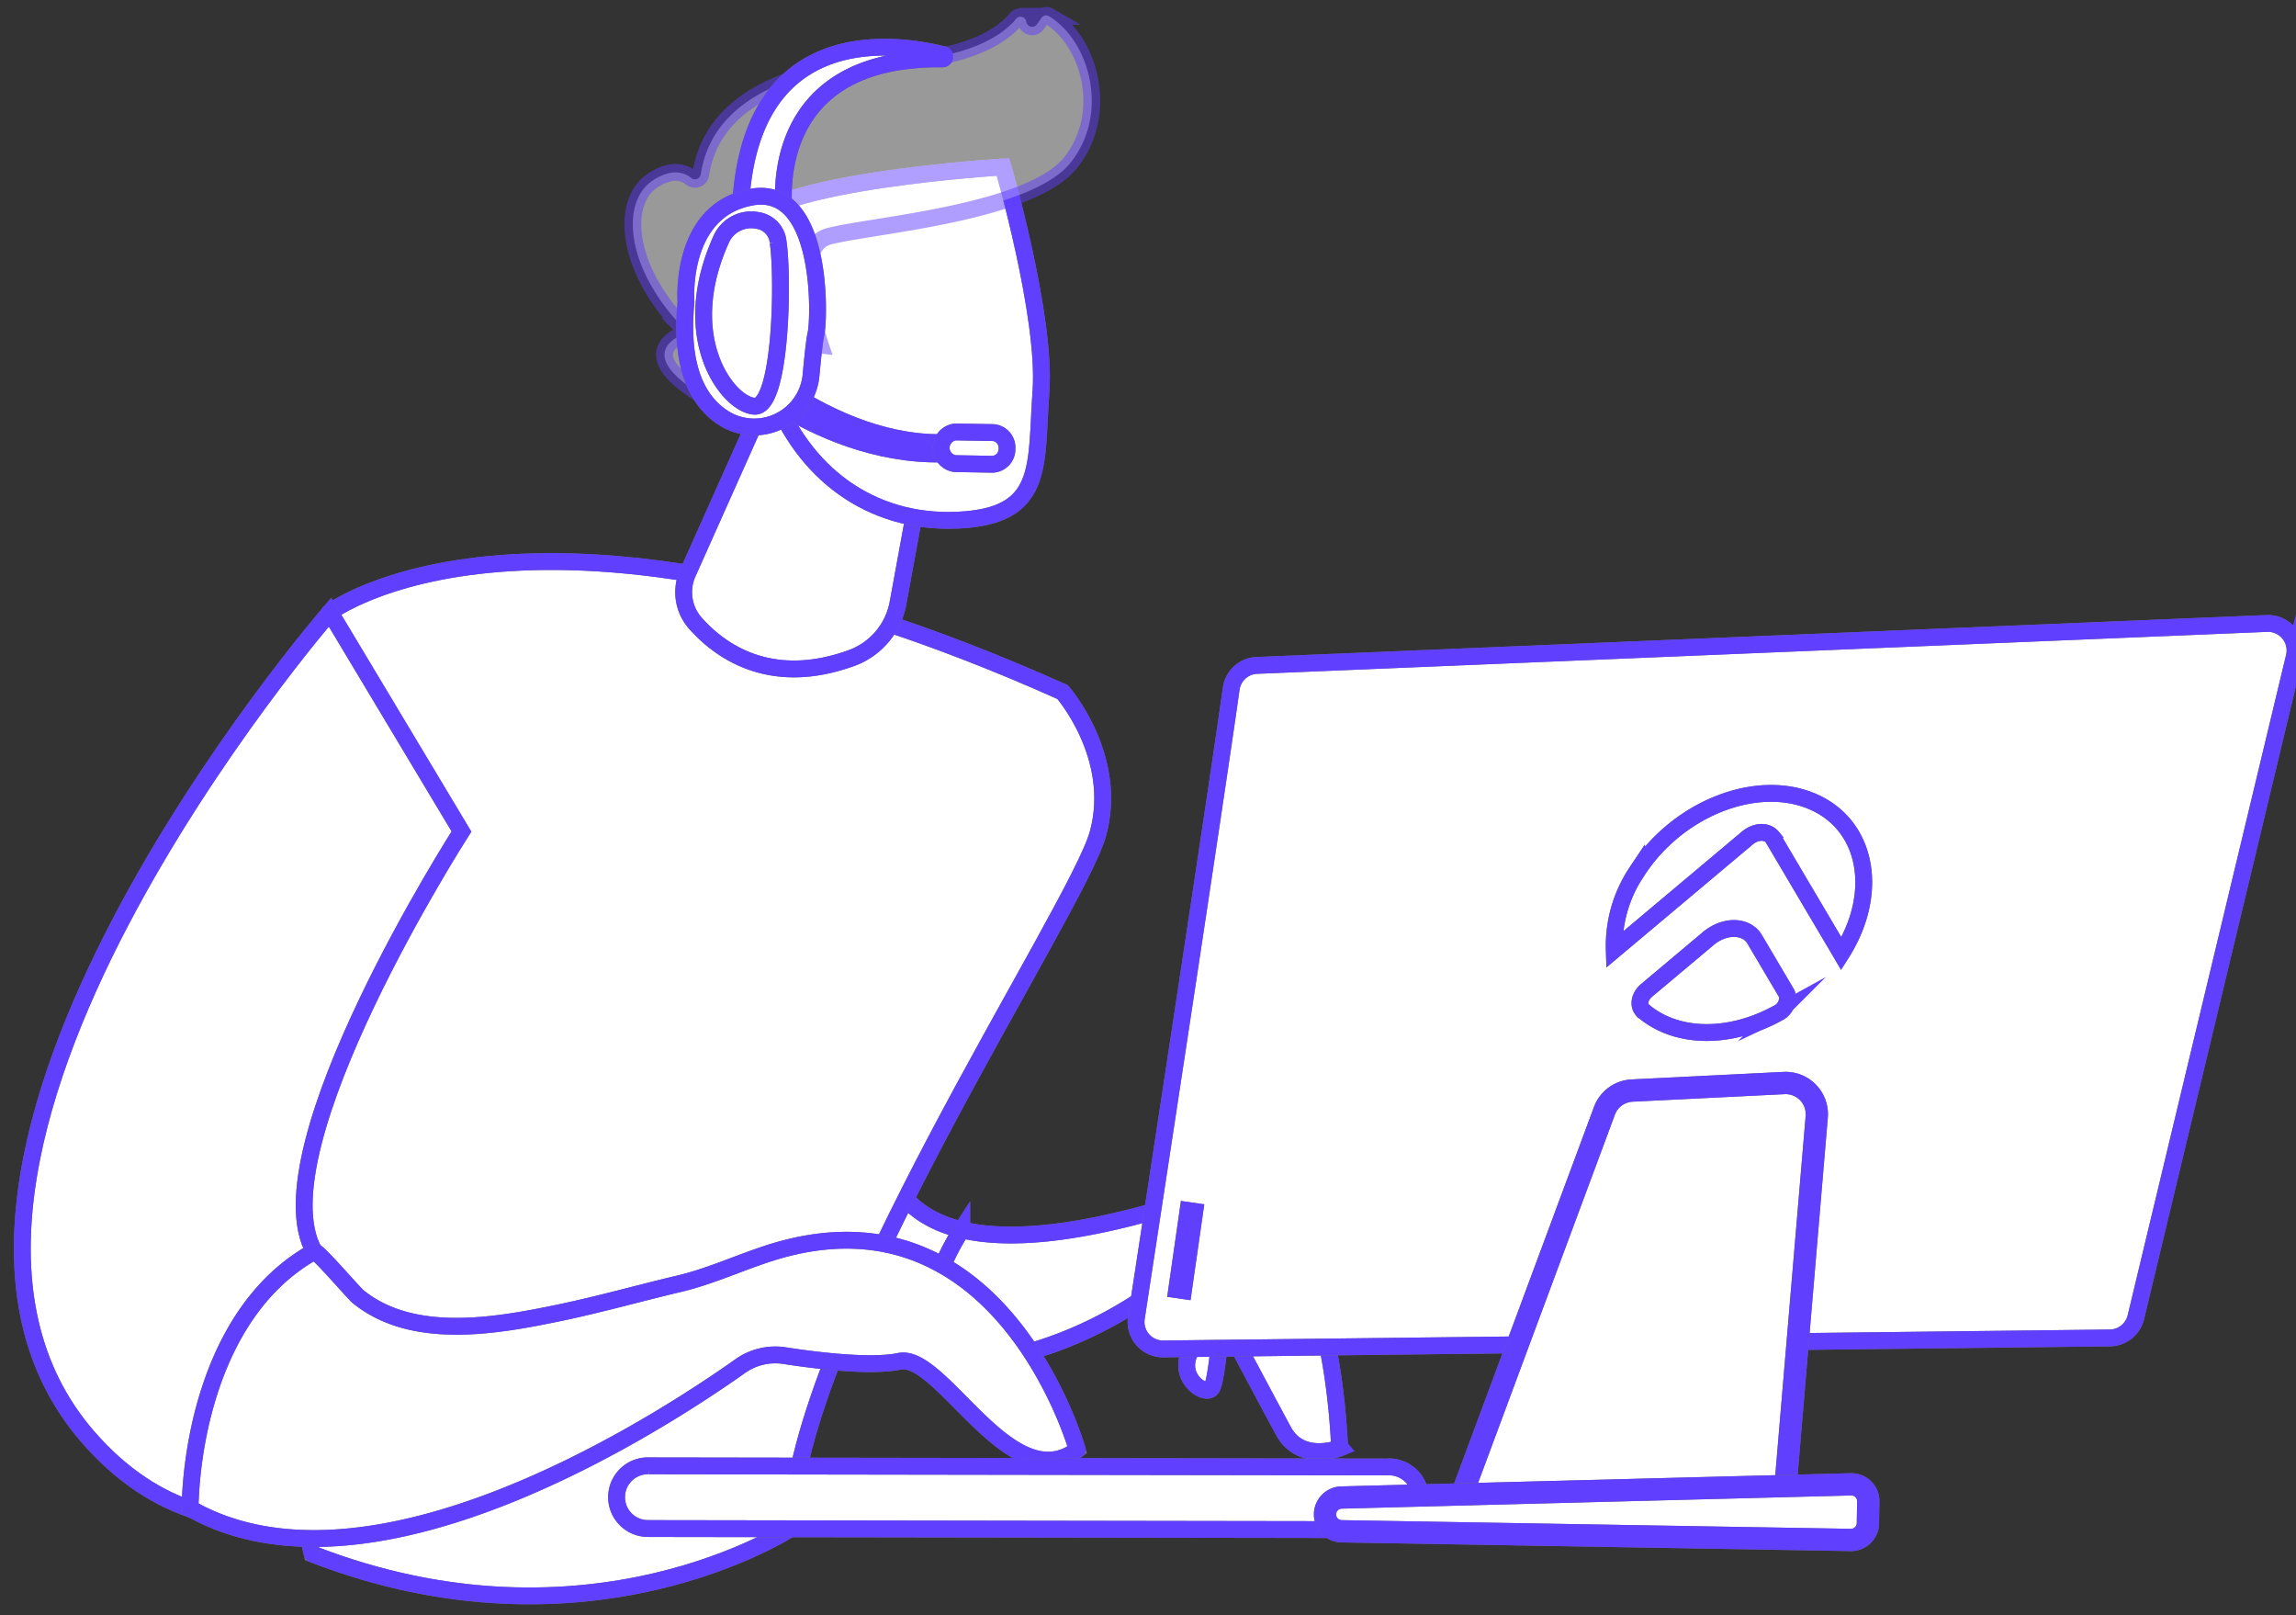 <svg xmlns="http://www.w3.org/2000/svg" width="409.417" height="287.913" viewBox="0 0 409.417 287.913"><rect x="0" y="0" width="409.417" height="287.913" fill="#333333" stroke="none"/><g transform="matrix(1, 0.017, -0.017, 1, -999.897, -2642.966)"><path d="M816.792,1199.337c-28.7-6.329-7.079-48.906-6.061-50.554L759.3,1166.844s-4.593,24.753,27.414,47.531a46.012,46.012,0,0,0,24.016,8.754,40.5,40.5,0,0,1,6.066-23.792" transform="translate(402.9 1642.129)" fill="#fff" stroke="#707070" stroke-width="3"/><path d="M816.792,1199.337c-28.7-6.329-7.079-48.906-6.061-50.554L759.3,1166.844s-4.593,24.753,27.414,47.531a46.012,46.012,0,0,0,24.016,8.754A40.5,40.5,0,0,1,816.792,1199.337Z" transform="translate(402.9 1642.129)" fill="none" stroke="#603ffe" stroke-miterlimit="10" stroke-width="3"/><path d="M1179.956,1469.429c-8.433-10.306-22.427-6.382-22.427-6.382-16.676,5.193-28.19,6.144-35.994,4.423a40.507,40.507,0,0,0-6.066,23.792c16.713,1.1,31.225-7.095,37.786-11.55a5.287,5.287,0,0,1,7.259,1.233c1.7,2.351,3.15,5.324,2.055,7.706-2.158,4.7,3.1,7.882,4.036,6.223s1.563-12.9,1.563-12.9,8.14,14.713,11.338,20.386,10.049,2.86,10.049,2.86-1.166-25.483-9.6-35.789" transform="translate(98.158 1373.997)" fill="#fff" stroke="#707070" stroke-width="3"/><path d="M1179.956,1469.429c-8.433-10.306-22.427-6.382-22.427-6.382-16.676,5.193-28.19,6.144-35.994,4.423a40.507,40.507,0,0,0-6.066,23.792c16.713,1.1,31.225-7.095,37.786-11.55a5.287,5.287,0,0,1,7.259,1.233c1.7,2.351,3.15,5.324,2.055,7.706-2.158,4.7,3.1,7.882,4.036,6.223s1.563-12.9,1.563-12.9,8.14,14.713,11.338,20.386,10.049,2.86,10.049,2.86S1188.389,1479.735,1179.956,1469.429Z" transform="translate(98.158 1373.997)" fill="none" stroke="#603ffe" stroke-miterlimit="10" stroke-width="3"/><path d="M306.942,693.591s36.115-28.45,130.834,12.016c0,0,10.244,11.3,6.754,25.069s-52.819,90.386-52.581,124.748c0,0-35.641,24.413-85.343,6.048,0,0-22.372-89.239.335-167.882" transform="translate(798.266 2039.72)" fill="#fff" stroke="#707070" stroke-width="3"/><path d="M306.942,693.591s36.115-28.45,130.834,12.016c0,0,10.244,11.3,6.754,25.069s-52.819,90.386-52.581,124.748c0,0-35.641,24.413-85.343,6.048C306.606,861.473,284.235,772.233,306.942,693.591Z" transform="translate(798.266 2039.72)" fill="none" stroke="#603ffe" stroke-miterlimit="10" stroke-width="3"/><path d="M815.717,485.327,802.758,515.7a8.362,8.362,0,0,0,1.482,8.936c4.478,4.883,13.562,11.236,27.945,5.752a12.9,12.9,0,0,0,8.127-9.933l5.513-33.283Z" transform="translate(366.122 2209.519)" fill="#fff" stroke="#707070" stroke-width="3"/><path d="M815.717,485.327,802.758,515.7a8.362,8.362,0,0,0,1.482,8.936c4.478,4.883,13.562,11.236,27.945,5.752a12.9,12.9,0,0,0,8.127-9.933l5.513-33.283Z" transform="translate(366.122 2209.519)" fill="none" stroke="#603ffe" stroke-miterlimit="10" stroke-width="3"/><path d="M53.551,864.955C43.1,847,78.532,789.666,78.532,789.666l-24.1-38.69s-83.575,99.818-40.694,147.669c6.147,6.859,12.837,10.963,19.786,12.977,1.735-25,12.032-39.259,20.028-46.667" transform="translate(1050.776 1982.335)" fill="#fff" stroke="#707070" stroke-width="3"/><path d="M53.551,864.955C43.1,847,78.532,789.666,78.532,789.666l-24.1-38.69s-83.575,99.818-40.694,147.669c6.147,6.859,12.837,10.963,19.786,12.977C35.259,886.625,45.556,872.363,53.551,864.955Z" transform="translate(1050.776 1982.335)" fill="none" stroke="#603ffe" stroke-miterlimit="10" stroke-width="3"/><path d="M318.923,1514.77c-6.412,1.778-12.379,4.967-18.821,6.607-7.154,1.821-14.227,3.96-21.431,5.583-11.208,2.523-25.955,5.416-35.8-2.287-.83-.65-7.5-8.2-7.976-7.924-17.872,10.325-21.348,34.455-21.348,46.161,32.585,17.818,83.831-16.878,97.636-27.017a10.8,10.8,0,0,1,7.874-2.008c5.645.774,15.375,1.814,20.506.661,7.506-1.687,20.231,24.328,31.962,15.234,0,0-13.706-45.794-52.6-35.01" transform="translate(869.431 1330.542)" fill="#fff" stroke="#707070" stroke-width="3"/><path d="M318.923,1514.77c-6.412,1.778-12.379,4.967-18.821,6.607-7.154,1.821-14.227,3.96-21.431,5.583-11.208,2.523-25.955,5.416-35.8-2.287-.83-.65-7.5-8.2-7.976-7.924-17.872,10.325-21.348,34.455-21.348,46.161,32.585,17.818,83.831-16.878,97.636-27.017a10.8,10.8,0,0,1,7.874-2.008c5.645.774,15.375,1.814,20.506.661,7.506-1.687,20.231,24.328,31.962,15.234C371.528,1549.78,357.821,1503.986,318.923,1514.77Z" transform="translate(869.431 1330.542)" fill="none" stroke="#603ffe" stroke-miterlimit="10" stroke-width="3"/><path d="M912.508,188.884s8.184,26.5,7.443,39.852,1.158,22.276-14.48,23.237-27.708-8.123-33.234-22.118c0,0-8.7-21.586-5.307-29.651s45.578-11.32,45.578-11.32" transform="translate(311.328 2463.038)" fill="#fff" stroke="#707070" stroke-width="3"/><path d="M912.508,188.884s8.184,26.5,7.443,39.852,1.158,22.276-14.48,23.237-27.708-8.123-33.234-22.118c0,0-8.7-21.586-5.307-29.651S912.508,188.884,912.508,188.884Z" transform="translate(311.328 2463.038)" fill="none" stroke="#603ffe" stroke-miterlimit="10" stroke-width="3"/><path d="M763.612,60.687l1.939.216s-6.162-17.28,1.18-19.376,35.784-4.665,42.884-13.864c6.845-8.868,3.057-21.731-4.277-26.03a1.038,1.038,0,0,0-1.368.338L803.2,3.11a1.048,1.048,0,0,1-1.9-.412A1.044,1.044,0,0,0,799.46,2.2c-2.166,2.746-7.674,6.99-21.288,7.964-19.317,1.382-32.684,7.646-34.45,20.693a1.049,1.049,0,0,1-1.708.674c-1.3-1.007-3.494-1.656-6.762.523-5.684,3.79-4.822,15.363,5.53,25.959a1.042,1.042,0,0,1-.235,1.664c-2.216,1.114-5.651,3.97,1.851,9.124,7.674,5.273,12.557,5.335,14.432,5.072a1.049,1.049,0,0,0,.909-.99l.577-11.672a1.048,1.048,0,0,1,1.163-.99Z" transform="translate(426.254 2623.289)" fill="#fff" stroke="#603ffe" stroke-width="3" opacity="0.5"/><path d="M876.031,348.009s-2.4-16.614-10.141-12.895,1.739,18.51,7.491,19.763Z" transform="translate(314.042 2338.445)" fill="#fff" stroke="#707070" stroke-width="3"/><path d="M876.031,348.009s-2.4-16.614-10.141-12.895,1.739,18.51,7.491,19.763Z" transform="translate(314.042 2338.445)" fill="none" stroke="#603ffe" stroke-miterlimit="10" stroke-width="3"/><path d="M743.946,1794.131c.1,0,.2,0,.3,0l131.5-2.034a5.6,5.6,0,1,0-.232-11.175l-131.5,2.035a5.588,5.588,0,1,0-.071,11.173" transform="translate(420.709 1101.522)" fill="#fff" stroke="#707070" stroke-width="3"/><path d="M743.946,1794.131c.1,0,.2,0,.3,0l131.5-2.034a5.6,5.6,0,1,0-.232-11.175l-131.5,2.035a5.588,5.588,0,1,0-.071,11.173Z" transform="translate(420.709 1101.522)" fill="none" stroke="#603ffe" stroke-miterlimit="10" stroke-width="3"/><path d="M878.728,419.895c-23.429,1.987-42.6-16.358-42.733-16.634v-4.134c.13.263,20.327,20.652,42.6,18.763Z" transform="translate(337.113 2283.238)" fill="#fff" stroke="#707070" stroke-width="3"/><path d="M878.728,419.895c-23.429,1.987-42.6-16.358-42.733-16.634v-4.134c.13.263,20.327,20.652,42.6,18.763Z" transform="translate(337.113 2283.238)" fill="none" stroke="#603ffe" stroke-miterlimit="10" stroke-width="3"/><path d="M1127.784,518.866a2.682,2.682,0,0,1-2.514,2.823h-6.7a2.842,2.842,0,0,1,0-5.646h6.7a2.682,2.682,0,0,1,2.514,2.823" transform="translate(97.608 2183.25)" fill="#fff" stroke="#707070" stroke-width="3"/><path d="M1127.784,518.866a2.682,2.682,0,0,1-2.514,2.823h-6.7a2.842,2.842,0,0,1,0-5.646h6.7A2.682,2.682,0,0,1,1127.784,518.866Z" transform="translate(97.608 2183.25)" fill="none" stroke="#603ffe" stroke-miterlimit="10" stroke-width="3"/><path d="M871.775,74.574s-5.351-28.549,27.653-28.709a.385.385,0,0,0,.088-.76c-9.041-2.084-35.284-5.169-35.68,29.091,5.029,1.811,7.939.378,7.939.378" transform="translate(313.303 2586.985)" fill="#fff" stroke="#707070" stroke-width="3"/><path d="M871.775,74.574s-5.351-28.549,27.653-28.709a.385.385,0,0,0,.088-.76c-9.041-2.084-35.284-5.169-35.68,29.091C868.866,76.007,871.775,74.574,871.775,74.574Z" transform="translate(313.303 2586.985)" fill="none" stroke="#603ffe" stroke-miterlimit="10" stroke-width="3"/><path d="M809.277,230.222c-12.879,2.614-11.3,18.9-11.3,18.9-.928,11.82,2.522,17.68,6.943,20.472a10.177,10.177,0,0,0,15.575-7.86c.238-3.217.51-6.275.749-7.361.578-2.631.91-26.767-11.97-24.153" transform="translate(369.752 2427.855)" fill="#fff" stroke="#707070" stroke-width="3"/><path d="M809.277,230.222c-12.879,2.614-11.3,18.9-11.3,18.9-.928,11.82,2.522,17.68,6.943,20.472a10.177,10.177,0,0,0,15.575-7.86c.238-3.217.51-6.275.749-7.361C821.826,251.743,822.157,227.607,809.277,230.222Z" transform="translate(369.752 2427.855)" fill="none" stroke="#603ffe" stroke-miterlimit="10" stroke-width="3"/><path d="M830.118,259.316a5.854,5.854,0,0,0-6.386,3.448c-7.7,17.832,1.753,29.432,6.393,29.674,4.891.255,4.791-23.272,3.753-29.3a4.3,4.3,0,0,0-3.76-3.818" transform="translate(350.096 2402.879)" fill="#fff" stroke="#707070" stroke-width="3"/><path d="M830.118,259.316a5.854,5.854,0,0,0-6.386,3.448c-7.7,17.832,1.753,29.432,6.393,29.674,4.891.255,4.791-23.272,3.753-29.3A4.3,4.3,0,0,0,830.118,259.316Z" transform="translate(350.096 2402.879)" fill="none" stroke="#603ffe" stroke-miterlimit="10" stroke-width="3"/><path d="M1389.317,739.019c-2.21,18.062-12.154,91.448-15,112.416a4.814,4.814,0,0,0,4.917,5.457l168.69-4.827a4.821,4.821,0,0,0,4.568-3.774l26.241-118.177a4.821,4.821,0,0,0-4.988-5.858L1393.82,734.794a4.817,4.817,0,0,0-4.5,4.224" transform="translate(-123.223 2005.193)" fill="#fff" stroke="#707070" stroke-width="3"/><path d="M1389.317,739.019c-2.21,18.062-12.154,91.448-15,112.416a4.814,4.814,0,0,0,4.917,5.457l168.69-4.827a4.821,4.821,0,0,0,4.568-3.774l26.241-118.177a4.821,4.821,0,0,0-4.988-5.858L1393.82,734.794A4.817,4.817,0,0,0,1389.317,739.019Z" transform="translate(-123.223 2005.193)" fill="none" stroke="#603ffe" stroke-miterlimit="10" stroke-width="3"/><path d="M1799.224,1305.532l-24.932,70.763,57.972,1.229,4.827-71.567a5.562,5.562,0,0,0-5.918-5.923l-27.073,1.8a5.562,5.562,0,0,0-4.877,3.7" transform="translate(-465.323 1512.79)" fill="#fff" stroke="#707070" stroke-width="3"/><path d="M1799.224,1305.532l-24.932,70.763,57.972,1.229,4.827-71.567a5.562,5.562,0,0,0-5.918-5.923l-27.073,1.8A5.562,5.562,0,0,0,1799.224,1305.532Z" transform="translate(-465.323 1512.79)" fill="none" stroke="#603ffe" stroke-miterlimit="10" stroke-width="3"/><path d="M1828.7,1375.16l-.463-.009-58.641-1.243,25.154-71.4a6.041,6.041,0,0,1,5.3-4.024l27.073-1.8a6.046,6.046,0,0,1,6.433,6.44Zm-57.745-2.193,56.84,1.2,4.8-71.105a5.076,5.076,0,0,0-5.4-5.407l-27.073,1.8a5.071,5.071,0,0,0-4.452,3.378Z" transform="translate(-461.305 1515.648)" fill="#fff" stroke="#707070" stroke-width="3"/><path d="M1828.7,1375.16l-.463-.009-58.641-1.243,25.154-71.4a6.041,6.041,0,0,1,5.3-4.024l27.073-1.8a6.046,6.046,0,0,1,6.433,6.44Zm-57.745-2.193,56.84,1.2,4.8-71.105a5.076,5.076,0,0,0-5.4-5.407l-27.073,1.8a5.071,5.071,0,0,0-4.452,3.378Z" transform="translate(-461.305 1515.648)" fill="none" stroke="#603ffe" stroke-miterlimit="10" stroke-width="3"/><path d="M1611.077,1798.515h0a3.011,3.011,0,0,0,2.861,3.95h90.787a3.011,3.011,0,0,0,3.011-3.011v-3.894a3.011,3.011,0,0,0-3.14-3.008l-90.787,3.894a3.011,3.011,0,0,0-2.732,2.069" transform="translate(-325.61 1091.578)" fill="#fff" stroke="#707070" stroke-width="3"/><path d="M1611.077,1798.515h0a3.011,3.011,0,0,0,2.861,3.95h90.787a3.011,3.011,0,0,0,3.011-3.011v-3.894a3.011,3.011,0,0,0-3.14-3.008l-90.787,3.894A3.011,3.011,0,0,0,1611.077,1798.515Z" transform="translate(-325.61 1091.578)" fill="none" stroke="#603ffe" stroke-miterlimit="10" stroke-width="3"/><path d="M1701.854,1800.085h-90.787a3.5,3.5,0,0,1-3.321-4.585,3.513,3.513,0,0,1,3.171-2.4l90.787-3.894a3.5,3.5,0,0,1,3.646,3.493v3.894a3.5,3.5,0,0,1-3.5,3.5m0-9.916-.112,0-90.787,3.894a2.538,2.538,0,0,0-2.291,1.736,2.526,2.526,0,0,0,2.4,3.313h90.787a2.529,2.529,0,0,0,2.526-2.526v-3.894a2.527,2.527,0,0,0-2.523-2.526" transform="translate(-322.738 1094.443)" fill="#fff" stroke="#707070" stroke-width="3"/><path d="M1701.854,1800.085h-90.787a3.5,3.5,0,0,1-3.321-4.585,3.513,3.513,0,0,1,3.171-2.4l90.787-3.894a3.5,3.5,0,0,1,3.646,3.493v3.894A3.5,3.5,0,0,1,1701.854,1800.085Zm0-9.916-.112,0-90.787,3.894a2.538,2.538,0,0,0-2.291,1.736,2.526,2.526,0,0,0,2.4,3.313h90.787a2.529,2.529,0,0,0,2.526-2.526v-3.894a2.527,2.527,0,0,0-2.523-2.526Z" transform="translate(-322.738 1094.443)" fill="none" stroke="#603ffe" stroke-miterlimit="10" stroke-width="3"/><rect width="14.264" height="1.206" transform="translate(1258.199 2851.488) rotate(-82.814)" fill="#fff" stroke="#707070" stroke-width="3"/><rect width="14.264" height="1.206" transform="translate(1258.199 2851.488) rotate(-82.814)" fill="none" stroke="#603ffe" stroke-miterlimit="10" stroke-width="3"/><path d="M2008.246,1112.765c-1.4-2.282-4.823-2.5-7.644-.49q-.322.229-.621.49l-7.571,6.581-3.286,2.855c-1.165,1.011-1.485,2.556-.713,3.45a1.6,1.6,0,0,0,.188.185c5.933,4.921,15.452,4.921,24.021,0a2.944,2.944,0,0,0,1.544-3.4,1.738,1.738,0,0,0-.122-.237l-1.756-2.855Z" transform="translate(-648.077 1674.527)" fill="#fff" stroke="#707070" stroke-width="3"/><path d="M2008.246,1112.765c-1.4-2.282-4.823-2.5-7.644-.49q-.322.229-.621.49l-7.571,6.581-3.286,2.855c-1.165,1.011-1.485,2.556-.713,3.45a1.6,1.6,0,0,0,.188.185c5.933,4.921,15.452,4.921,24.021,0a2.944,2.944,0,0,0,1.544-3.4,1.738,1.738,0,0,0-.122-.237l-1.756-2.855Z" transform="translate(-648.077 1674.527)" fill="none" stroke="#603ffe" stroke-miterlimit="10" stroke-width="3"/><path d="M1986.575,957.738l4.841,7.88,3.53,5.746.5.818c6.836-11.18,4.149-23.357-6-27.2s-23.922,2.11-30.759,13.29a23.63,23.63,0,0,0-3.727,13.907l.941-.818,22.452-19.521c1.46-1.27,3.431-1.391,4.4-.271a2.073,2.073,0,0,1,.2.271l3.621,5.894" transform="translate(-619.786 1817.416)" fill="#fff" stroke="#707070" stroke-width="3"/><path d="M1986.575,957.738l4.841,7.88,3.53,5.746.5.818c6.836-11.18,4.149-23.357-6-27.2s-23.922,2.11-30.759,13.29a23.63,23.63,0,0,0-3.727,13.907l.941-.818,22.452-19.521c1.46-1.27,3.431-1.391,4.4-.271a2.073,2.073,0,0,1,.2.271l3.621,5.894" transform="translate(-619.786 1817.416)" fill="none" stroke="#603ffe" stroke-miterlimit="10" stroke-width="3"/></g></svg>